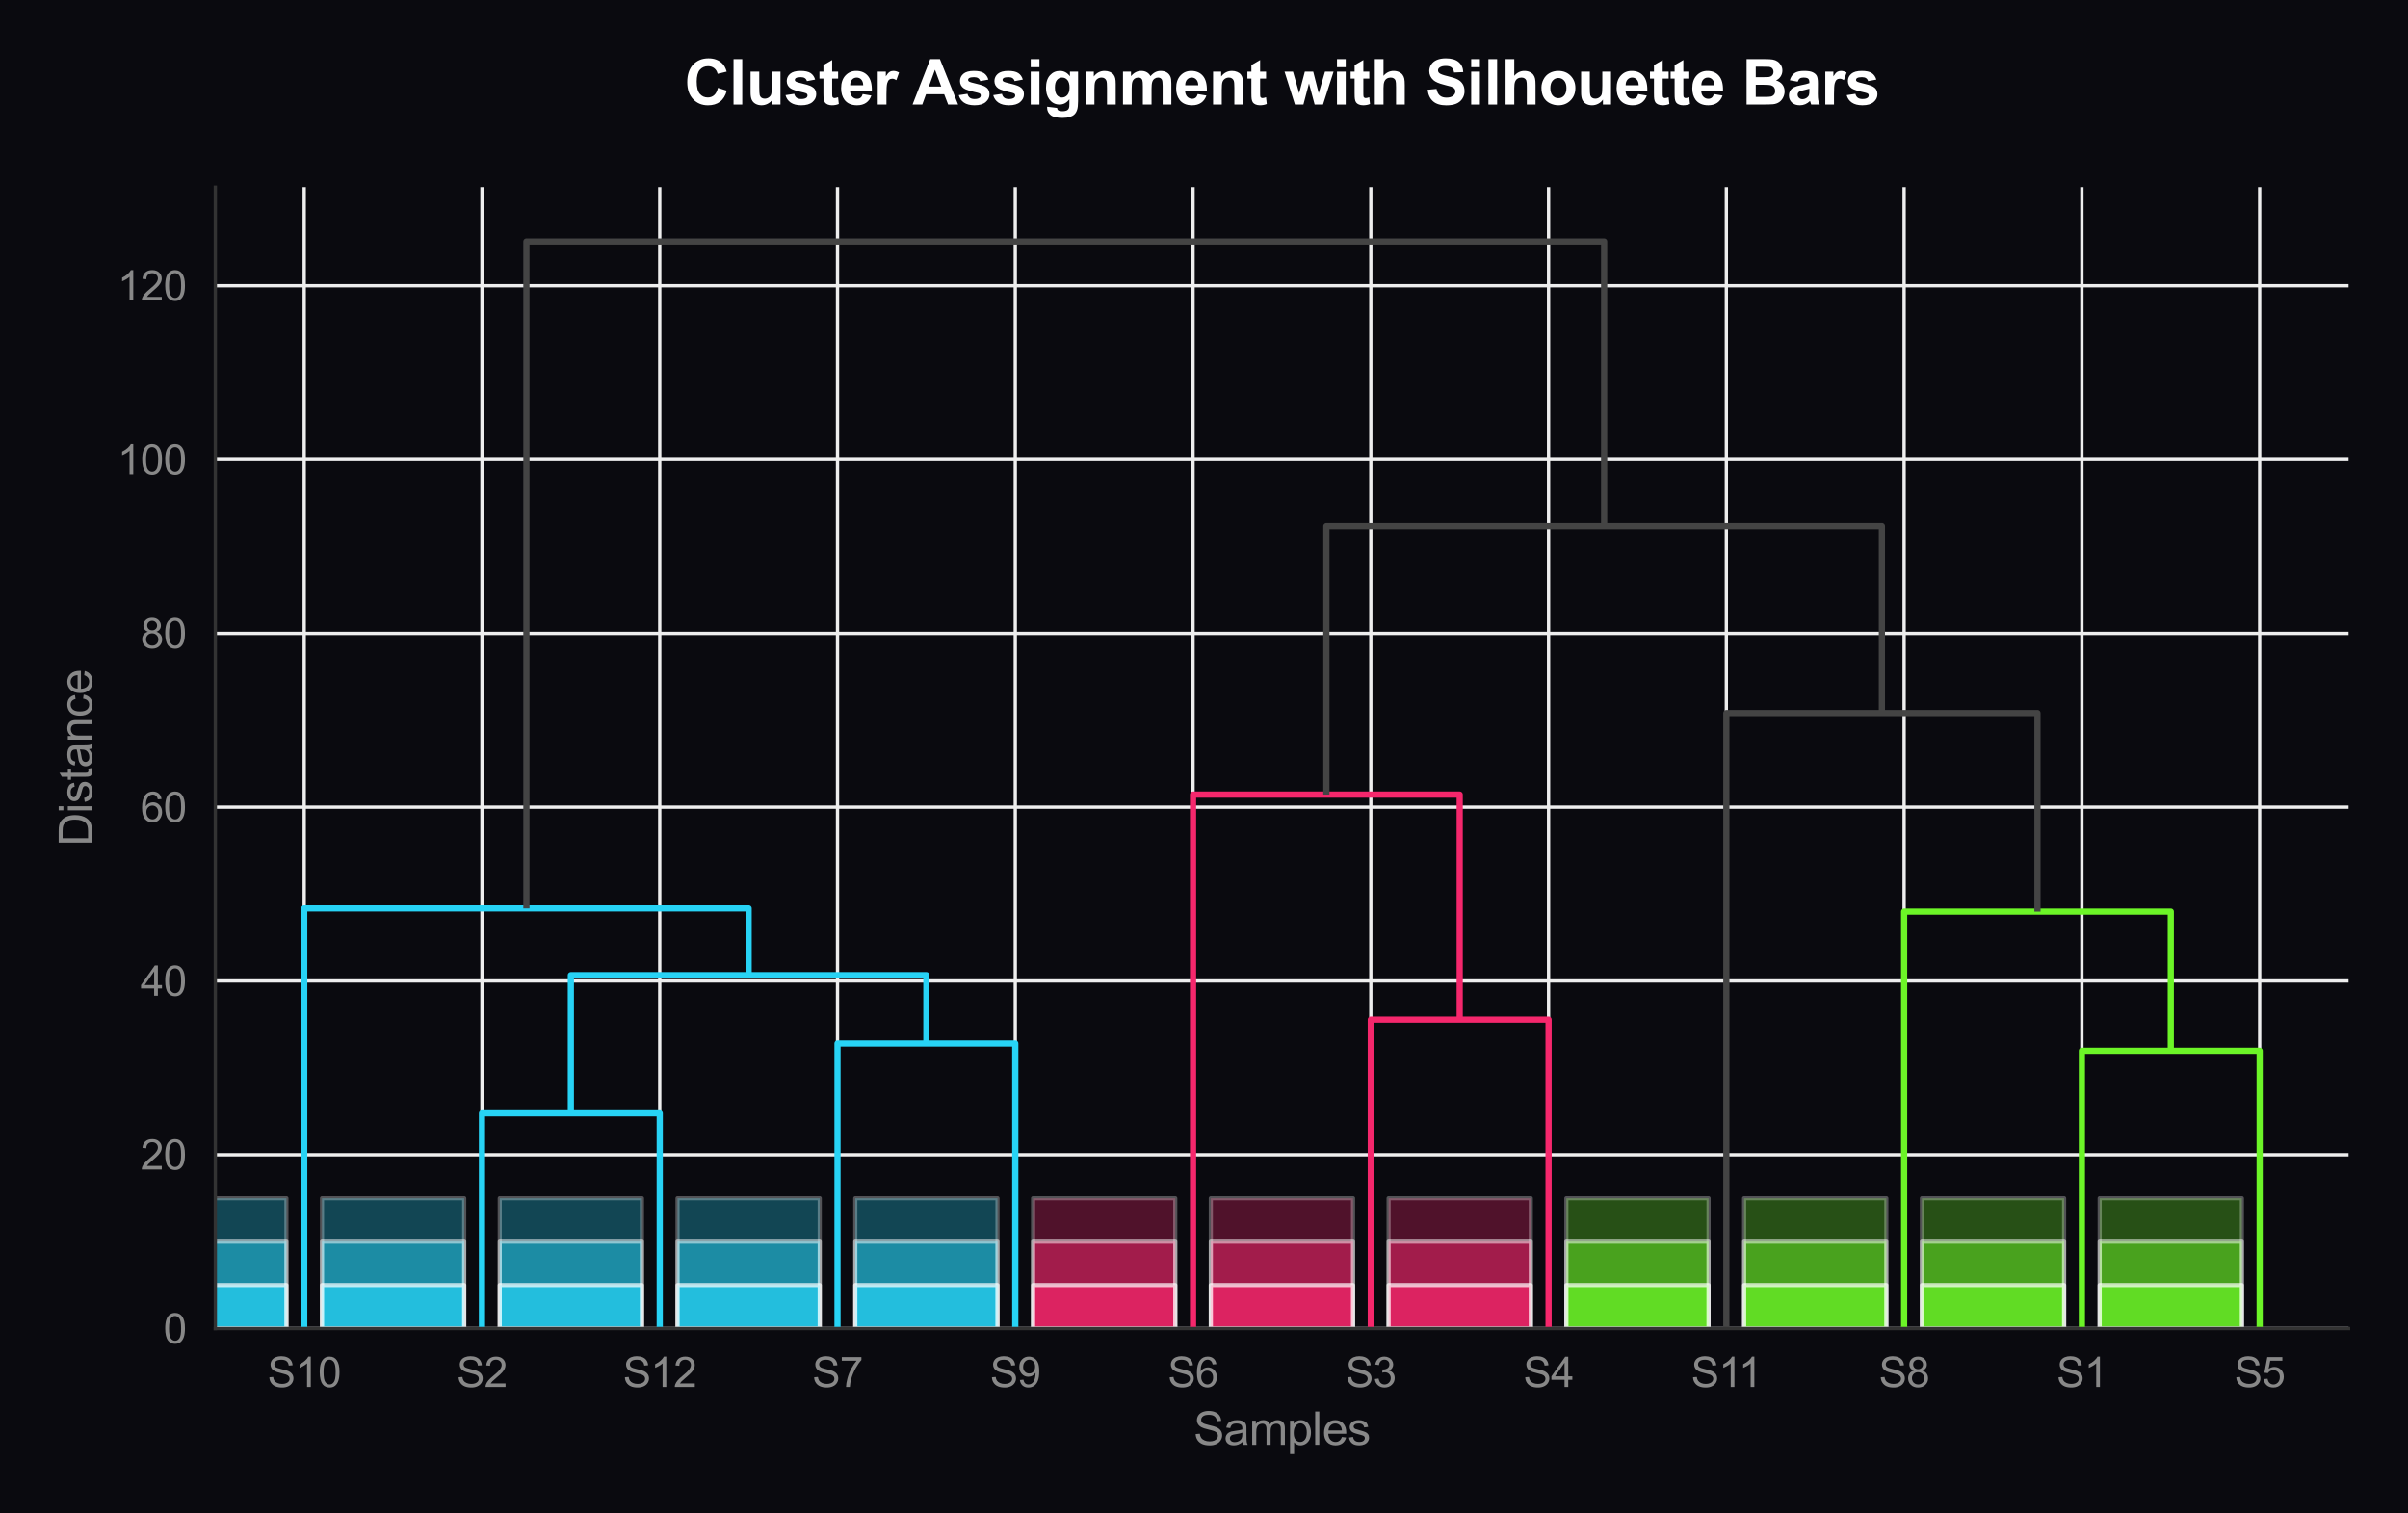 <?xml version="1.0" encoding="utf-8" standalone="no"?>
<!DOCTYPE svg PUBLIC "-//W3C//DTD SVG 1.1//EN"
  "http://www.w3.org/Graphics/SVG/1.1/DTD/svg11.dtd">
<svg xmlns:xlink="http://www.w3.org/1999/xlink" viewBox="0 0 583.123 366.499" xmlns="http://www.w3.org/2000/svg" version="1.1">
 <defs>
  <style type="text/css">*{stroke-linejoin: round; stroke-linecap: butt}</style>
 </defs>
 <g id="figure_1">
  <g id="patch_1">
   <path d="M 0 366.499 
L 583.123 366.499 
L 583.123 0 
L 0 0 
z
" style="fill: #0a0a0f"/>
  </g>
  <g id="axes_1">
   <g id="patch_2">
    <path d="M 52.143 321.76 
L 568.723 321.76 
L 568.723 45.32 
L 52.143 45.32 
z
" style="fill: #0a0a0f"/>
   </g>
   <g id="patch_3">
    <path d="M 34.923 321.76 
L 69.362 321.76 
L 69.362 290.189 
L 34.923 290.189 
z
" clip-path="url(#pfb640ef426)" style="fill: #27d3f5; opacity: 0.3; stroke: #ffffff; stroke-linejoin: miter"/>
   </g>
   <g id="patch_4">
    <path d="M 34.923 321.76 
L 69.362 321.76 
L 69.362 300.712 
L 34.923 300.712 
z
" clip-path="url(#pfb640ef426)" style="fill: #27d3f5; opacity: 0.5; stroke: #ffffff; stroke-linejoin: miter"/>
   </g>
   <g id="patch_5">
    <path d="M 34.923 321.76 
L 69.362 321.76 
L 69.362 311.236 
L 34.923 311.236 
z
" clip-path="url(#pfb640ef426)" style="fill: #27d3f5; opacity: 0.7; stroke: #ffffff; stroke-linejoin: miter"/>
   </g>
   <g id="patch_6">
    <path d="M 77.972 321.76 
L 112.41 321.76 
L 112.41 290.189 
L 77.972 290.189 
z
" clip-path="url(#pfb640ef426)" style="fill: #27d3f5; opacity: 0.3; stroke: #ffffff; stroke-linejoin: miter"/>
   </g>
   <g id="patch_7">
    <path d="M 77.972 321.76 
L 112.41 321.76 
L 112.41 300.712 
L 77.972 300.712 
z
" clip-path="url(#pfb640ef426)" style="fill: #27d3f5; opacity: 0.5; stroke: #ffffff; stroke-linejoin: miter"/>
   </g>
   <g id="patch_8">
    <path d="M 77.972 321.76 
L 112.41 321.76 
L 112.41 311.236 
L 77.972 311.236 
z
" clip-path="url(#pfb640ef426)" style="fill: #27d3f5; opacity: 0.7; stroke: #ffffff; stroke-linejoin: miter"/>
   </g>
   <g id="patch_9">
    <path d="M 121.02 321.76 
L 155.459 321.76 
L 155.459 290.189 
L 121.02 290.189 
z
" clip-path="url(#pfb640ef426)" style="fill: #27d3f5; opacity: 0.3; stroke: #ffffff; stroke-linejoin: miter"/>
   </g>
   <g id="patch_10">
    <path d="M 121.02 321.76 
L 155.459 321.76 
L 155.459 300.712 
L 121.02 300.712 
z
" clip-path="url(#pfb640ef426)" style="fill: #27d3f5; opacity: 0.5; stroke: #ffffff; stroke-linejoin: miter"/>
   </g>
   <g id="patch_11">
    <path d="M 121.02 321.76 
L 155.459 321.76 
L 155.459 311.236 
L 121.02 311.236 
z
" clip-path="url(#pfb640ef426)" style="fill: #27d3f5; opacity: 0.7; stroke: #ffffff; stroke-linejoin: miter"/>
   </g>
   <g id="patch_12">
    <path d="M 164.068 321.76 
L 198.507 321.76 
L 198.507 290.189 
L 164.068 290.189 
z
" clip-path="url(#pfb640ef426)" style="fill: #27d3f5; opacity: 0.3; stroke: #ffffff; stroke-linejoin: miter"/>
   </g>
   <g id="patch_13">
    <path d="M 164.068 321.76 
L 198.507 321.76 
L 198.507 300.712 
L 164.068 300.712 
z
" clip-path="url(#pfb640ef426)" style="fill: #27d3f5; opacity: 0.5; stroke: #ffffff; stroke-linejoin: miter"/>
   </g>
   <g id="patch_14">
    <path d="M 164.068 321.76 
L 198.507 321.76 
L 198.507 311.236 
L 164.068 311.236 
z
" clip-path="url(#pfb640ef426)" style="fill: #27d3f5; opacity: 0.7; stroke: #ffffff; stroke-linejoin: miter"/>
   </g>
   <g id="patch_15">
    <path d="M 207.117 321.76 
L 241.555 321.76 
L 241.555 290.189 
L 207.117 290.189 
z
" clip-path="url(#pfb640ef426)" style="fill: #27d3f5; opacity: 0.3; stroke: #ffffff; stroke-linejoin: miter"/>
   </g>
   <g id="patch_16">
    <path d="M 207.117 321.76 
L 241.555 321.76 
L 241.555 300.712 
L 207.117 300.712 
z
" clip-path="url(#pfb640ef426)" style="fill: #27d3f5; opacity: 0.5; stroke: #ffffff; stroke-linejoin: miter"/>
   </g>
   <g id="patch_17">
    <path d="M 207.117 321.76 
L 241.555 321.76 
L 241.555 311.236 
L 207.117 311.236 
z
" clip-path="url(#pfb640ef426)" style="fill: #27d3f5; opacity: 0.7; stroke: #ffffff; stroke-linejoin: miter"/>
   </g>
   <g id="patch_18">
    <path d="M 250.165 321.76 
L 284.604 321.76 
L 284.604 290.189 
L 250.165 290.189 
z
" clip-path="url(#pfb640ef426)" style="fill: #f5276c; opacity: 0.3; stroke: #ffffff; stroke-linejoin: miter"/>
   </g>
   <g id="patch_19">
    <path d="M 250.165 321.76 
L 284.604 321.76 
L 284.604 300.712 
L 250.165 300.712 
z
" clip-path="url(#pfb640ef426)" style="fill: #f5276c; opacity: 0.5; stroke: #ffffff; stroke-linejoin: miter"/>
   </g>
   <g id="patch_20">
    <path d="M 250.165 321.76 
L 284.604 321.76 
L 284.604 311.236 
L 250.165 311.236 
z
" clip-path="url(#pfb640ef426)" style="fill: #f5276c; opacity: 0.7; stroke: #ffffff; stroke-linejoin: miter"/>
   </g>
   <g id="patch_21">
    <path d="M 293.213 321.76 
L 327.652 321.76 
L 327.652 290.189 
L 293.213 290.189 
z
" clip-path="url(#pfb640ef426)" style="fill: #f5276c; opacity: 0.3; stroke: #ffffff; stroke-linejoin: miter"/>
   </g>
   <g id="patch_22">
    <path d="M 293.213 321.76 
L 327.652 321.76 
L 327.652 300.712 
L 293.213 300.712 
z
" clip-path="url(#pfb640ef426)" style="fill: #f5276c; opacity: 0.5; stroke: #ffffff; stroke-linejoin: miter"/>
   </g>
   <g id="patch_23">
    <path d="M 293.213 321.76 
L 327.652 321.76 
L 327.652 311.236 
L 293.213 311.236 
z
" clip-path="url(#pfb640ef426)" style="fill: #f5276c; opacity: 0.7; stroke: #ffffff; stroke-linejoin: miter"/>
   </g>
   <g id="patch_24">
    <path d="M 336.262 321.76 
L 370.7 321.76 
L 370.7 290.189 
L 336.262 290.189 
z
" clip-path="url(#pfb640ef426)" style="fill: #f5276c; opacity: 0.3; stroke: #ffffff; stroke-linejoin: miter"/>
   </g>
   <g id="patch_25">
    <path d="M 336.262 321.76 
L 370.7 321.76 
L 370.7 300.712 
L 336.262 300.712 
z
" clip-path="url(#pfb640ef426)" style="fill: #f5276c; opacity: 0.5; stroke: #ffffff; stroke-linejoin: miter"/>
   </g>
   <g id="patch_26">
    <path d="M 336.262 321.76 
L 370.7 321.76 
L 370.7 311.236 
L 336.262 311.236 
z
" clip-path="url(#pfb640ef426)" style="fill: #f5276c; opacity: 0.7; stroke: #ffffff; stroke-linejoin: miter"/>
   </g>
   <g id="patch_27">
    <path d="M 379.31 321.76 
L 413.749 321.76 
L 413.749 290.189 
L 379.31 290.189 
z
" clip-path="url(#pfb640ef426)" style="fill: #6cf527; opacity: 0.3; stroke: #ffffff; stroke-linejoin: miter"/>
   </g>
   <g id="patch_28">
    <path d="M 379.31 321.76 
L 413.749 321.76 
L 413.749 300.712 
L 379.31 300.712 
z
" clip-path="url(#pfb640ef426)" style="fill: #6cf527; opacity: 0.5; stroke: #ffffff; stroke-linejoin: miter"/>
   </g>
   <g id="patch_29">
    <path d="M 379.31 321.76 
L 413.749 321.76 
L 413.749 311.236 
L 379.31 311.236 
z
" clip-path="url(#pfb640ef426)" style="fill: #6cf527; opacity: 0.7; stroke: #ffffff; stroke-linejoin: miter"/>
   </g>
   <g id="patch_30">
    <path d="M 422.358 321.76 
L 456.797 321.76 
L 456.797 290.189 
L 422.358 290.189 
z
" clip-path="url(#pfb640ef426)" style="fill: #6cf527; opacity: 0.3; stroke: #ffffff; stroke-linejoin: miter"/>
   </g>
   <g id="patch_31">
    <path d="M 422.358 321.76 
L 456.797 321.76 
L 456.797 300.712 
L 422.358 300.712 
z
" clip-path="url(#pfb640ef426)" style="fill: #6cf527; opacity: 0.5; stroke: #ffffff; stroke-linejoin: miter"/>
   </g>
   <g id="patch_32">
    <path d="M 422.358 321.76 
L 456.797 321.76 
L 456.797 311.236 
L 422.358 311.236 
z
" clip-path="url(#pfb640ef426)" style="fill: #6cf527; opacity: 0.7; stroke: #ffffff; stroke-linejoin: miter"/>
   </g>
   <g id="patch_33">
    <path d="M 465.407 321.76 
L 499.845 321.76 
L 499.845 290.189 
L 465.407 290.189 
z
" clip-path="url(#pfb640ef426)" style="fill: #6cf527; opacity: 0.3; stroke: #ffffff; stroke-linejoin: miter"/>
   </g>
   <g id="patch_34">
    <path d="M 465.407 321.76 
L 499.845 321.76 
L 499.845 300.712 
L 465.407 300.712 
z
" clip-path="url(#pfb640ef426)" style="fill: #6cf527; opacity: 0.5; stroke: #ffffff; stroke-linejoin: miter"/>
   </g>
   <g id="patch_35">
    <path d="M 465.407 321.76 
L 499.845 321.76 
L 499.845 311.236 
L 465.407 311.236 
z
" clip-path="url(#pfb640ef426)" style="fill: #6cf527; opacity: 0.7; stroke: #ffffff; stroke-linejoin: miter"/>
   </g>
   <g id="patch_36">
    <path d="M 508.455 321.76 
L 542.894 321.76 
L 542.894 290.189 
L 508.455 290.189 
z
" clip-path="url(#pfb640ef426)" style="fill: #6cf527; opacity: 0.3; stroke: #ffffff; stroke-linejoin: miter"/>
   </g>
   <g id="patch_37">
    <path d="M 508.455 321.76 
L 542.894 321.76 
L 542.894 300.712 
L 508.455 300.712 
z
" clip-path="url(#pfb640ef426)" style="fill: #6cf527; opacity: 0.5; stroke: #ffffff; stroke-linejoin: miter"/>
   </g>
   <g id="patch_38">
    <path d="M 508.455 321.76 
L 542.894 321.76 
L 542.894 311.236 
L 508.455 311.236 
z
" clip-path="url(#pfb640ef426)" style="fill: #6cf527; opacity: 0.7; stroke: #ffffff; stroke-linejoin: miter"/>
   </g>
   <g id="matplotlib.axis_1">
    <g id="xtick_1">
     <g id="line2d_1">
      <path d="M 73.667 321.76 
L 73.667 45.32 
" clip-path="url(#pfb640ef426)" style="fill: none; stroke: #eeeeee; stroke-width: 0.8; stroke-linecap: round"/>
     </g>
     <g id="text_1">
      <!-- S10 -->
      <g style="fill: #888888" transform="translate(64.771 335.917) scale(0.1 -0.1)">
       <defs>
        <path id="ArialMT-53" d="M 288 1472 
L 859 1522 
Q 900 1178 1048 958 
Q 1197 738 1509 602 
Q 1822 466 2213 466 
Q 2559 466 2825 569 
Q 3091 672 3220 851 
Q 3350 1031 3350 1244 
Q 3350 1459 3225 1620 
Q 3100 1781 2813 1891 
Q 2628 1963 1997 2114 
Q 1366 2266 1113 2400 
Q 784 2572 623 2826 
Q 463 3081 463 3397 
Q 463 3744 659 4045 
Q 856 4347 1234 4503 
Q 1613 4659 2075 4659 
Q 2584 4659 2973 4495 
Q 3363 4331 3572 4012 
Q 3781 3694 3797 3291 
L 3216 3247 
Q 3169 3681 2898 3903 
Q 2628 4125 2100 4125 
Q 1550 4125 1298 3923 
Q 1047 3722 1047 3438 
Q 1047 3191 1225 3031 
Q 1400 2872 2139 2705 
Q 2878 2538 3153 2413 
Q 3553 2228 3743 1945 
Q 3934 1663 3934 1294 
Q 3934 928 3725 604 
Q 3516 281 3123 101 
Q 2731 -78 2241 -78 
Q 1619 -78 1198 103 
Q 778 284 539 648 
Q 300 1013 288 1472 
z
" transform="scale(0.016)"/>
        <path id="ArialMT-31" d="M 2384 0 
L 1822 0 
L 1822 3584 
Q 1619 3391 1289 3197 
Q 959 3003 697 2906 
L 697 3450 
Q 1169 3672 1522 3987 
Q 1875 4303 2022 4600 
L 2384 4600 
L 2384 0 
z
" transform="scale(0.016)"/>
        <path id="ArialMT-30" d="M 266 2259 
Q 266 3072 433 3567 
Q 600 4063 929 4331 
Q 1259 4600 1759 4600 
Q 2128 4600 2406 4451 
Q 2684 4303 2865 4023 
Q 3047 3744 3150 3342 
Q 3253 2941 3253 2259 
Q 3253 1453 3087 958 
Q 2922 463 2592 192 
Q 2263 -78 1759 -78 
Q 1097 -78 719 397 
Q 266 969 266 2259 
z
M 844 2259 
Q 844 1131 1108 757 
Q 1372 384 1759 384 
Q 2147 384 2411 759 
Q 2675 1134 2675 2259 
Q 2675 3391 2411 3762 
Q 2147 4134 1753 4134 
Q 1366 4134 1134 3806 
Q 844 3388 844 2259 
z
" transform="scale(0.016)"/>
       </defs>
       <use xlink:href="#ArialMT-53"/>
       <use xlink:href="#ArialMT-31" transform="translate(66.699 0)"/>
       <use xlink:href="#ArialMT-30" transform="translate(122.314 0)"/>
      </g>
     </g>
    </g>
    <g id="xtick_2">
     <g id="line2d_2">
      <path d="M 116.715 321.76 
L 116.715 45.32 
" clip-path="url(#pfb640ef426)" style="fill: none; stroke: #eeeeee; stroke-width: 0.8; stroke-linecap: round"/>
     </g>
     <g id="text_2">
      <!-- S2 -->
      <g style="fill: #888888" transform="translate(110.6 335.917) scale(0.1 -0.1)">
       <defs>
        <path id="ArialMT-32" d="M 3222 541 
L 3222 0 
L 194 0 
Q 188 203 259 391 
Q 375 700 629 1000 
Q 884 1300 1366 1694 
Q 2113 2306 2375 2664 
Q 2638 3022 2638 3341 
Q 2638 3675 2398 3904 
Q 2159 4134 1775 4134 
Q 1369 4134 1125 3890 
Q 881 3647 878 3216 
L 300 3275 
Q 359 3922 746 4261 
Q 1134 4600 1788 4600 
Q 2447 4600 2831 4234 
Q 3216 3869 3216 3328 
Q 3216 3053 3103 2787 
Q 2991 2522 2730 2228 
Q 2469 1934 1863 1422 
Q 1356 997 1212 845 
Q 1069 694 975 541 
L 3222 541 
z
" transform="scale(0.016)"/>
       </defs>
       <use xlink:href="#ArialMT-53"/>
       <use xlink:href="#ArialMT-32" transform="translate(66.699 0)"/>
      </g>
     </g>
    </g>
    <g id="xtick_3">
     <g id="line2d_3">
      <path d="M 159.763 321.76 
L 159.763 45.32 
" clip-path="url(#pfb640ef426)" style="fill: none; stroke: #eeeeee; stroke-width: 0.8; stroke-linecap: round"/>
     </g>
     <g id="text_3">
      <!-- S12 -->
      <g style="fill: #888888" transform="translate(150.867 335.917) scale(0.1 -0.1)">
       <use xlink:href="#ArialMT-53"/>
       <use xlink:href="#ArialMT-31" transform="translate(66.699 0)"/>
       <use xlink:href="#ArialMT-32" transform="translate(122.314 0)"/>
      </g>
     </g>
    </g>
    <g id="xtick_4">
     <g id="line2d_4">
      <path d="M 202.812 321.76 
L 202.812 45.32 
" clip-path="url(#pfb640ef426)" style="fill: none; stroke: #eeeeee; stroke-width: 0.8; stroke-linecap: round"/>
     </g>
     <g id="text_4">
      <!-- S7 -->
      <g style="fill: #888888" transform="translate(196.696 335.917) scale(0.1 -0.1)">
       <defs>
        <path id="ArialMT-37" d="M 303 3981 
L 303 4522 
L 3269 4522 
L 3269 4084 
Q 2831 3619 2401 2847 
Q 1972 2075 1738 1259 
Q 1569 684 1522 0 
L 944 0 
Q 953 541 1156 1306 
Q 1359 2072 1739 2783 
Q 2119 3494 2547 3981 
L 303 3981 
z
" transform="scale(0.016)"/>
       </defs>
       <use xlink:href="#ArialMT-53"/>
       <use xlink:href="#ArialMT-37" transform="translate(66.699 0)"/>
      </g>
     </g>
    </g>
    <g id="xtick_5">
     <g id="line2d_5">
      <path d="M 245.86 321.76 
L 245.86 45.32 
" clip-path="url(#pfb640ef426)" style="fill: none; stroke: #eeeeee; stroke-width: 0.8; stroke-linecap: round"/>
     </g>
     <g id="text_5">
      <!-- S9 -->
      <g style="fill: #888888" transform="translate(239.745 335.917) scale(0.1 -0.1)">
       <defs>
        <path id="ArialMT-39" d="M 350 1059 
L 891 1109 
Q 959 728 1153 556 
Q 1347 384 1650 384 
Q 1909 384 2104 503 
Q 2300 622 2425 820 
Q 2550 1019 2634 1356 
Q 2719 1694 2719 2044 
Q 2719 2081 2716 2156 
Q 2547 1888 2255 1720 
Q 1963 1553 1622 1553 
Q 1053 1553 659 1965 
Q 266 2378 266 3053 
Q 266 3750 677 4175 
Q 1088 4600 1706 4600 
Q 2153 4600 2523 4359 
Q 2894 4119 3086 3673 
Q 3278 3228 3278 2384 
Q 3278 1506 3087 986 
Q 2897 466 2520 194 
Q 2144 -78 1638 -78 
Q 1100 -78 759 220 
Q 419 519 350 1059 
z
M 2653 3081 
Q 2653 3566 2395 3850 
Q 2138 4134 1775 4134 
Q 1400 4134 1122 3828 
Q 844 3522 844 3034 
Q 844 2597 1108 2323 
Q 1372 2050 1759 2050 
Q 2150 2050 2401 2323 
Q 2653 2597 2653 3081 
z
" transform="scale(0.016)"/>
       </defs>
       <use xlink:href="#ArialMT-53"/>
       <use xlink:href="#ArialMT-39" transform="translate(66.699 0)"/>
      </g>
     </g>
    </g>
    <g id="xtick_6">
     <g id="line2d_6">
      <path d="M 288.908 321.76 
L 288.908 45.32 
" clip-path="url(#pfb640ef426)" style="fill: none; stroke: #eeeeee; stroke-width: 0.8; stroke-linecap: round"/>
     </g>
     <g id="text_6">
      <!-- S6 -->
      <g style="fill: #888888" transform="translate(282.793 335.917) scale(0.1 -0.1)">
       <defs>
        <path id="ArialMT-36" d="M 3184 3459 
L 2625 3416 
Q 2550 3747 2413 3897 
Q 2184 4138 1850 4138 
Q 1581 4138 1378 3988 
Q 1113 3794 959 3422 
Q 806 3050 800 2363 
Q 1003 2672 1297 2822 
Q 1591 2972 1913 2972 
Q 2475 2972 2870 2558 
Q 3266 2144 3266 1488 
Q 3266 1056 3080 686 
Q 2894 316 2569 119 
Q 2244 -78 1831 -78 
Q 1128 -78 684 439 
Q 241 956 241 2144 
Q 241 3472 731 4075 
Q 1159 4600 1884 4600 
Q 2425 4600 2770 4297 
Q 3116 3994 3184 3459 
z
M 888 1484 
Q 888 1194 1011 928 
Q 1134 663 1356 523 
Q 1578 384 1822 384 
Q 2178 384 2434 671 
Q 2691 959 2691 1453 
Q 2691 1928 2437 2201 
Q 2184 2475 1800 2475 
Q 1419 2475 1153 2201 
Q 888 1928 888 1484 
z
" transform="scale(0.016)"/>
       </defs>
       <use xlink:href="#ArialMT-53"/>
       <use xlink:href="#ArialMT-36" transform="translate(66.699 0)"/>
      </g>
     </g>
    </g>
    <g id="xtick_7">
     <g id="line2d_7">
      <path d="M 331.957 321.76 
L 331.957 45.32 
" clip-path="url(#pfb640ef426)" style="fill: none; stroke: #eeeeee; stroke-width: 0.8; stroke-linecap: round"/>
     </g>
     <g id="text_7">
      <!-- S3 -->
      <g style="fill: #888888" transform="translate(325.841 335.917) scale(0.1 -0.1)">
       <defs>
        <path id="ArialMT-33" d="M 269 1209 
L 831 1284 
Q 928 806 1161 595 
Q 1394 384 1728 384 
Q 2125 384 2398 659 
Q 2672 934 2672 1341 
Q 2672 1728 2419 1979 
Q 2166 2231 1775 2231 
Q 1616 2231 1378 2169 
L 1441 2663 
Q 1497 2656 1531 2656 
Q 1891 2656 2178 2843 
Q 2466 3031 2466 3422 
Q 2466 3731 2256 3934 
Q 2047 4138 1716 4138 
Q 1388 4138 1169 3931 
Q 950 3725 888 3313 
L 325 3413 
Q 428 3978 793 4289 
Q 1159 4600 1703 4600 
Q 2078 4600 2393 4439 
Q 2709 4278 2876 4000 
Q 3044 3722 3044 3409 
Q 3044 3113 2884 2869 
Q 2725 2625 2413 2481 
Q 2819 2388 3044 2092 
Q 3269 1797 3269 1353 
Q 3269 753 2831 336 
Q 2394 -81 1725 -81 
Q 1122 -81 723 278 
Q 325 638 269 1209 
z
" transform="scale(0.016)"/>
       </defs>
       <use xlink:href="#ArialMT-53"/>
       <use xlink:href="#ArialMT-33" transform="translate(66.699 0)"/>
      </g>
     </g>
    </g>
    <g id="xtick_8">
     <g id="line2d_8">
      <path d="M 375.005 321.76 
L 375.005 45.32 
" clip-path="url(#pfb640ef426)" style="fill: none; stroke: #eeeeee; stroke-width: 0.8; stroke-linecap: round"/>
     </g>
     <g id="text_8">
      <!-- S4 -->
      <g style="fill: #888888" transform="translate(368.89 335.917) scale(0.1 -0.1)">
       <defs>
        <path id="ArialMT-34" d="M 2069 0 
L 2069 1097 
L 81 1097 
L 81 1613 
L 2172 4581 
L 2631 4581 
L 2631 1613 
L 3250 1613 
L 3250 1097 
L 2631 1097 
L 2631 0 
L 2069 0 
z
M 2069 1613 
L 2069 3678 
L 634 1613 
L 2069 1613 
z
" transform="scale(0.016)"/>
       </defs>
       <use xlink:href="#ArialMT-53"/>
       <use xlink:href="#ArialMT-34" transform="translate(66.699 0)"/>
      </g>
     </g>
    </g>
    <g id="xtick_9">
     <g id="line2d_9">
      <path d="M 418.053 321.76 
L 418.053 45.32 
" clip-path="url(#pfb640ef426)" style="fill: none; stroke: #eeeeee; stroke-width: 0.8; stroke-linecap: round"/>
     </g>
     <g id="text_9">
      <!-- S11 -->
      <g style="fill: #888888" transform="translate(409.526 335.917) scale(0.1 -0.1)">
       <use xlink:href="#ArialMT-53"/>
       <use xlink:href="#ArialMT-31" transform="translate(66.699 0)"/>
       <use xlink:href="#ArialMT-31" transform="translate(114.939 0)"/>
      </g>
     </g>
    </g>
    <g id="xtick_10">
     <g id="line2d_10">
      <path d="M 461.102 321.76 
L 461.102 45.32 
" clip-path="url(#pfb640ef426)" style="fill: none; stroke: #eeeeee; stroke-width: 0.8; stroke-linecap: round"/>
     </g>
     <g id="text_10">
      <!-- S8 -->
      <g style="fill: #888888" transform="translate(454.986 335.917) scale(0.1 -0.1)">
       <defs>
        <path id="ArialMT-38" d="M 1131 2484 
Q 781 2613 612 2850 
Q 444 3088 444 3419 
Q 444 3919 803 4259 
Q 1163 4600 1759 4600 
Q 2359 4600 2725 4251 
Q 3091 3903 3091 3403 
Q 3091 3084 2923 2848 
Q 2756 2613 2416 2484 
Q 2838 2347 3058 2040 
Q 3278 1734 3278 1309 
Q 3278 722 2862 322 
Q 2447 -78 1769 -78 
Q 1091 -78 675 323 
Q 259 725 259 1325 
Q 259 1772 486 2073 
Q 713 2375 1131 2484 
z
M 1019 3438 
Q 1019 3113 1228 2906 
Q 1438 2700 1772 2700 
Q 2097 2700 2305 2904 
Q 2513 3109 2513 3406 
Q 2513 3716 2298 3927 
Q 2084 4138 1766 4138 
Q 1444 4138 1231 3931 
Q 1019 3725 1019 3438 
z
M 838 1322 
Q 838 1081 952 856 
Q 1066 631 1291 507 
Q 1516 384 1775 384 
Q 2178 384 2440 643 
Q 2703 903 2703 1303 
Q 2703 1709 2433 1975 
Q 2163 2241 1756 2241 
Q 1359 2241 1098 1978 
Q 838 1716 838 1322 
z
" transform="scale(0.016)"/>
       </defs>
       <use xlink:href="#ArialMT-53"/>
       <use xlink:href="#ArialMT-38" transform="translate(66.699 0)"/>
      </g>
     </g>
    </g>
    <g id="xtick_11">
     <g id="line2d_11">
      <path d="M 504.15 321.76 
L 504.15 45.32 
" clip-path="url(#pfb640ef426)" style="fill: none; stroke: #eeeeee; stroke-width: 0.8; stroke-linecap: round"/>
     </g>
     <g id="text_11">
      <!-- S1 -->
      <g style="fill: #888888" transform="translate(498.035 335.917) scale(0.1 -0.1)">
       <use xlink:href="#ArialMT-53"/>
       <use xlink:href="#ArialMT-31" transform="translate(66.699 0)"/>
      </g>
     </g>
    </g>
    <g id="xtick_12">
     <g id="line2d_12">
      <path d="M 547.198 321.76 
L 547.198 45.32 
" clip-path="url(#pfb640ef426)" style="fill: none; stroke: #eeeeee; stroke-width: 0.8; stroke-linecap: round"/>
     </g>
     <g id="text_12">
      <!-- S5 -->
      <g style="fill: #888888" transform="translate(541.083 335.917) scale(0.1 -0.1)">
       <defs>
        <path id="ArialMT-35" d="M 266 1200 
L 856 1250 
Q 922 819 1161 601 
Q 1400 384 1738 384 
Q 2144 384 2425 690 
Q 2706 997 2706 1503 
Q 2706 1984 2436 2262 
Q 2166 2541 1728 2541 
Q 1456 2541 1237 2417 
Q 1019 2294 894 2097 
L 366 2166 
L 809 4519 
L 3088 4519 
L 3088 3981 
L 1259 3981 
L 1013 2750 
Q 1425 3038 1878 3038 
Q 2478 3038 2890 2622 
Q 3303 2206 3303 1553 
Q 3303 931 2941 478 
Q 2500 -78 1738 -78 
Q 1113 -78 717 272 
Q 322 622 266 1200 
z
" transform="scale(0.016)"/>
       </defs>
       <use xlink:href="#ArialMT-53"/>
       <use xlink:href="#ArialMT-35" transform="translate(66.699 0)"/>
      </g>
     </g>
    </g>
    <g id="text_13">
     <!-- Samples -->
     <g style="fill: #888888" transform="translate(289.035 349.913) scale(0.11 -0.11)">
      <defs>
       <path id="ArialMT-61" d="M 2588 409 
Q 2275 144 1986 34 
Q 1697 -75 1366 -75 
Q 819 -75 525 192 
Q 231 459 231 875 
Q 231 1119 342 1320 
Q 453 1522 633 1644 
Q 813 1766 1038 1828 
Q 1203 1872 1538 1913 
Q 2219 1994 2541 2106 
Q 2544 2222 2544 2253 
Q 2544 2597 2384 2738 
Q 2169 2928 1744 2928 
Q 1347 2928 1158 2789 
Q 969 2650 878 2297 
L 328 2372 
Q 403 2725 575 2942 
Q 747 3159 1072 3276 
Q 1397 3394 1825 3394 
Q 2250 3394 2515 3294 
Q 2781 3194 2906 3042 
Q 3031 2891 3081 2659 
Q 3109 2516 3109 2141 
L 3109 1391 
Q 3109 606 3145 398 
Q 3181 191 3288 0 
L 2700 0 
Q 2613 175 2588 409 
z
M 2541 1666 
Q 2234 1541 1622 1453 
Q 1275 1403 1131 1340 
Q 988 1278 909 1158 
Q 831 1038 831 891 
Q 831 666 1001 516 
Q 1172 366 1500 366 
Q 1825 366 2078 508 
Q 2331 650 2450 897 
Q 2541 1088 2541 1459 
L 2541 1666 
z
" transform="scale(0.016)"/>
       <path id="ArialMT-6d" d="M 422 0 
L 422 3319 
L 925 3319 
L 925 2853 
Q 1081 3097 1340 3245 
Q 1600 3394 1931 3394 
Q 2300 3394 2536 3241 
Q 2772 3088 2869 2813 
Q 3263 3394 3894 3394 
Q 4388 3394 4653 3120 
Q 4919 2847 4919 2278 
L 4919 0 
L 4359 0 
L 4359 2091 
Q 4359 2428 4304 2576 
Q 4250 2725 4106 2815 
Q 3963 2906 3769 2906 
Q 3419 2906 3187 2673 
Q 2956 2441 2956 1928 
L 2956 0 
L 2394 0 
L 2394 2156 
Q 2394 2531 2256 2718 
Q 2119 2906 1806 2906 
Q 1569 2906 1367 2781 
Q 1166 2656 1075 2415 
Q 984 2175 984 1722 
L 984 0 
L 422 0 
z
" transform="scale(0.016)"/>
       <path id="ArialMT-70" d="M 422 -1272 
L 422 3319 
L 934 3319 
L 934 2888 
Q 1116 3141 1344 3267 
Q 1572 3394 1897 3394 
Q 2322 3394 2647 3175 
Q 2972 2956 3137 2557 
Q 3303 2159 3303 1684 
Q 3303 1175 3120 767 
Q 2938 359 2589 142 
Q 2241 -75 1856 -75 
Q 1575 -75 1351 44 
Q 1128 163 984 344 
L 984 -1272 
L 422 -1272 
z
M 931 1641 
Q 931 1000 1190 694 
Q 1450 388 1819 388 
Q 2194 388 2461 705 
Q 2728 1022 2728 1688 
Q 2728 2322 2467 2637 
Q 2206 2953 1844 2953 
Q 1484 2953 1207 2617 
Q 931 2281 931 1641 
z
" transform="scale(0.016)"/>
       <path id="ArialMT-6c" d="M 409 0 
L 409 4581 
L 972 4581 
L 972 0 
L 409 0 
z
" transform="scale(0.016)"/>
       <path id="ArialMT-65" d="M 2694 1069 
L 3275 997 
Q 3138 488 2766 206 
Q 2394 -75 1816 -75 
Q 1088 -75 661 373 
Q 234 822 234 1631 
Q 234 2469 665 2931 
Q 1097 3394 1784 3394 
Q 2450 3394 2872 2941 
Q 3294 2488 3294 1666 
Q 3294 1616 3291 1516 
L 816 1516 
Q 847 969 1125 678 
Q 1403 388 1819 388 
Q 2128 388 2347 550 
Q 2566 713 2694 1069 
z
M 847 1978 
L 2700 1978 
Q 2663 2397 2488 2606 
Q 2219 2931 1791 2931 
Q 1403 2931 1139 2672 
Q 875 2413 847 1978 
z
" transform="scale(0.016)"/>
       <path id="ArialMT-73" d="M 197 991 
L 753 1078 
Q 800 744 1014 566 
Q 1228 388 1613 388 
Q 2000 388 2187 545 
Q 2375 703 2375 916 
Q 2375 1106 2209 1216 
Q 2094 1291 1634 1406 
Q 1016 1563 777 1677 
Q 538 1791 414 1992 
Q 291 2194 291 2438 
Q 291 2659 392 2848 
Q 494 3038 669 3163 
Q 800 3259 1026 3326 
Q 1253 3394 1513 3394 
Q 1903 3394 2198 3281 
Q 2494 3169 2634 2976 
Q 2775 2784 2828 2463 
L 2278 2388 
Q 2241 2644 2061 2787 
Q 1881 2931 1553 2931 
Q 1166 2931 1000 2803 
Q 834 2675 834 2503 
Q 834 2394 903 2306 
Q 972 2216 1119 2156 
Q 1203 2125 1616 2013 
Q 2213 1853 2448 1751 
Q 2684 1650 2818 1456 
Q 2953 1263 2953 975 
Q 2953 694 2789 445 
Q 2625 197 2315 61 
Q 2006 -75 1616 -75 
Q 969 -75 630 194 
Q 291 463 197 991 
z
" transform="scale(0.016)"/>
      </defs>
      <use xlink:href="#ArialMT-53"/>
      <use xlink:href="#ArialMT-61" transform="translate(66.699 0)"/>
      <use xlink:href="#ArialMT-6d" transform="translate(122.314 0)"/>
      <use xlink:href="#ArialMT-70" transform="translate(205.615 0)"/>
      <use xlink:href="#ArialMT-6c" transform="translate(261.23 0)"/>
      <use xlink:href="#ArialMT-65" transform="translate(283.447 0)"/>
      <use xlink:href="#ArialMT-73" transform="translate(339.062 0)"/>
     </g>
    </g>
   </g>
   <g id="matplotlib.axis_2">
    <g id="ytick_1">
     <g id="line2d_13">
      <path d="M 52.143 321.76 
L 568.723 321.76 
" clip-path="url(#pfb640ef426)" style="fill: none; stroke: #eeeeee; stroke-width: 0.8; stroke-linecap: round"/>
     </g>
     <g id="text_14">
      <!-- 0 -->
      <g style="fill: #888888" transform="translate(39.582 325.338) scale(0.1 -0.1)">
       <use xlink:href="#ArialMT-30"/>
      </g>
     </g>
    </g>
    <g id="ytick_2">
     <g id="line2d_14">
      <path d="M 52.143 279.665 
L 568.723 279.665 
" clip-path="url(#pfb640ef426)" style="fill: none; stroke: #eeeeee; stroke-width: 0.8; stroke-linecap: round"/>
     </g>
     <g id="text_15">
      <!-- 20 -->
      <g style="fill: #888888" transform="translate(34.021 283.244) scale(0.1 -0.1)">
       <use xlink:href="#ArialMT-32"/>
       <use xlink:href="#ArialMT-30" transform="translate(55.615 0)"/>
      </g>
     </g>
    </g>
    <g id="ytick_3">
     <g id="line2d_15">
      <path d="M 52.143 237.571 
L 568.723 237.571 
" clip-path="url(#pfb640ef426)" style="fill: none; stroke: #eeeeee; stroke-width: 0.8; stroke-linecap: round"/>
     </g>
     <g id="text_16">
      <!-- 40 -->
      <g style="fill: #888888" transform="translate(34.021 241.15) scale(0.1 -0.1)">
       <use xlink:href="#ArialMT-34"/>
       <use xlink:href="#ArialMT-30" transform="translate(55.615 0)"/>
      </g>
     </g>
    </g>
    <g id="ytick_4">
     <g id="line2d_16">
      <path d="M 52.143 195.477 
L 568.723 195.477 
" clip-path="url(#pfb640ef426)" style="fill: none; stroke: #eeeeee; stroke-width: 0.8; stroke-linecap: round"/>
     </g>
     <g id="text_17">
      <!-- 60 -->
      <g style="fill: #888888" transform="translate(34.021 199.056) scale(0.1 -0.1)">
       <use xlink:href="#ArialMT-36"/>
       <use xlink:href="#ArialMT-30" transform="translate(55.615 0)"/>
      </g>
     </g>
    </g>
    <g id="ytick_5">
     <g id="line2d_17">
      <path d="M 52.143 153.383 
L 568.723 153.383 
" clip-path="url(#pfb640ef426)" style="fill: none; stroke: #eeeeee; stroke-width: 0.8; stroke-linecap: round"/>
     </g>
     <g id="text_18">
      <!-- 80 -->
      <g style="fill: #888888" transform="translate(34.021 156.961) scale(0.1 -0.1)">
       <use xlink:href="#ArialMT-38"/>
       <use xlink:href="#ArialMT-30" transform="translate(55.615 0)"/>
      </g>
     </g>
    </g>
    <g id="ytick_6">
     <g id="line2d_18">
      <path d="M 52.143 111.288 
L 568.723 111.288 
" clip-path="url(#pfb640ef426)" style="fill: none; stroke: #eeeeee; stroke-width: 0.8; stroke-linecap: round"/>
     </g>
     <g id="text_19">
      <!-- 100 -->
      <g style="fill: #888888" transform="translate(28.46 114.867) scale(0.1 -0.1)">
       <use xlink:href="#ArialMT-31"/>
       <use xlink:href="#ArialMT-30" transform="translate(55.615 0)"/>
       <use xlink:href="#ArialMT-30" transform="translate(111.23 0)"/>
      </g>
     </g>
    </g>
    <g id="ytick_7">
     <g id="line2d_19">
      <path d="M 52.143 69.194 
L 568.723 69.194 
" clip-path="url(#pfb640ef426)" style="fill: none; stroke: #eeeeee; stroke-width: 0.8; stroke-linecap: round"/>
     </g>
     <g id="text_20">
      <!-- 120 -->
      <g style="fill: #888888" transform="translate(28.46 72.773) scale(0.1 -0.1)">
       <use xlink:href="#ArialMT-31"/>
       <use xlink:href="#ArialMT-32" transform="translate(55.615 0)"/>
       <use xlink:href="#ArialMT-30" transform="translate(111.23 0)"/>
      </g>
     </g>
    </g>
    <g id="text_21">
     <!-- Distance -->
     <g style="fill: #888888" transform="translate(22.274 204.937) rotate(-90) scale(0.11 -0.11)">
      <defs>
       <path id="ArialMT-44" d="M 494 0 
L 494 4581 
L 2072 4581 
Q 2606 4581 2888 4516 
Q 3281 4425 3559 4188 
Q 3922 3881 4101 3404 
Q 4281 2928 4281 2316 
Q 4281 1794 4159 1391 
Q 4038 988 3847 723 
Q 3656 459 3429 307 
Q 3203 156 2883 78 
Q 2563 0 2147 0 
L 494 0 
z
M 1100 541 
L 2078 541 
Q 2531 541 2789 625 
Q 3047 709 3200 863 
Q 3416 1078 3536 1442 
Q 3656 1806 3656 2325 
Q 3656 3044 3420 3430 
Q 3184 3816 2847 3947 
Q 2603 4041 2063 4041 
L 1100 4041 
L 1100 541 
z
" transform="scale(0.016)"/>
       <path id="ArialMT-69" d="M 425 3934 
L 425 4581 
L 988 4581 
L 988 3934 
L 425 3934 
z
M 425 0 
L 425 3319 
L 988 3319 
L 988 0 
L 425 0 
z
" transform="scale(0.016)"/>
       <path id="ArialMT-74" d="M 1650 503 
L 1731 6 
Q 1494 -44 1306 -44 
Q 1000 -44 831 53 
Q 663 150 594 308 
Q 525 466 525 972 
L 525 2881 
L 113 2881 
L 113 3319 
L 525 3319 
L 525 4141 
L 1084 4478 
L 1084 3319 
L 1650 3319 
L 1650 2881 
L 1084 2881 
L 1084 941 
Q 1084 700 1114 631 
Q 1144 563 1211 522 
Q 1278 481 1403 481 
Q 1497 481 1650 503 
z
" transform="scale(0.016)"/>
       <path id="ArialMT-6e" d="M 422 0 
L 422 3319 
L 928 3319 
L 928 2847 
Q 1294 3394 1984 3394 
Q 2284 3394 2536 3286 
Q 2788 3178 2913 3003 
Q 3038 2828 3088 2588 
Q 3119 2431 3119 2041 
L 3119 0 
L 2556 0 
L 2556 2019 
Q 2556 2363 2490 2533 
Q 2425 2703 2258 2804 
Q 2091 2906 1866 2906 
Q 1506 2906 1245 2678 
Q 984 2450 984 1813 
L 984 0 
L 422 0 
z
" transform="scale(0.016)"/>
       <path id="ArialMT-63" d="M 2588 1216 
L 3141 1144 
Q 3050 572 2676 248 
Q 2303 -75 1759 -75 
Q 1078 -75 664 370 
Q 250 816 250 1647 
Q 250 2184 428 2587 
Q 606 2991 970 3192 
Q 1334 3394 1763 3394 
Q 2303 3394 2647 3120 
Q 2991 2847 3088 2344 
L 2541 2259 
Q 2463 2594 2264 2762 
Q 2066 2931 1784 2931 
Q 1359 2931 1093 2626 
Q 828 2322 828 1663 
Q 828 994 1084 691 
Q 1341 388 1753 388 
Q 2084 388 2306 591 
Q 2528 794 2588 1216 
z
" transform="scale(0.016)"/>
      </defs>
      <use xlink:href="#ArialMT-44"/>
      <use xlink:href="#ArialMT-69" transform="translate(72.217 0)"/>
      <use xlink:href="#ArialMT-73" transform="translate(94.434 0)"/>
      <use xlink:href="#ArialMT-74" transform="translate(144.434 0)"/>
      <use xlink:href="#ArialMT-61" transform="translate(172.217 0)"/>
      <use xlink:href="#ArialMT-6e" transform="translate(227.832 0)"/>
      <use xlink:href="#ArialMT-63" transform="translate(283.447 0)"/>
      <use xlink:href="#ArialMT-65" transform="translate(333.447 0)"/>
     </g>
    </g>
   </g>
   <g id="LineCollection_1">
    <path d="M 116.715 321.76 
L 116.715 269.636 
L 159.763 269.636 
L 159.763 321.76 
" clip-path="url(#pfb640ef426)" style="fill: none; stroke: #27d3f5; stroke-width: 1.5"/>
    <path d="M 202.812 321.76 
L 202.812 252.718 
L 245.86 252.718 
L 245.86 321.76 
" clip-path="url(#pfb640ef426)" style="fill: none; stroke: #27d3f5; stroke-width: 1.5"/>
    <path d="M 138.239 269.636 
L 138.239 236.182 
L 224.336 236.182 
L 224.336 252.718 
" clip-path="url(#pfb640ef426)" style="fill: none; stroke: #27d3f5; stroke-width: 1.5"/>
    <path d="M 73.667 321.76 
L 73.667 219.998 
L 181.288 219.998 
L 181.288 236.182 
" clip-path="url(#pfb640ef426)" style="fill: none; stroke: #27d3f5; stroke-width: 1.5"/>
   </g>
   <g id="LineCollection_2">
    <path d="M 331.957 321.76 
L 331.957 246.936 
L 375.005 246.936 
L 375.005 321.76 
" clip-path="url(#pfb640ef426)" style="fill: none; stroke: #f5276c; stroke-width: 1.5"/>
    <path d="M 288.908 321.76 
L 288.908 192.441 
L 353.481 192.441 
L 353.481 246.936 
" clip-path="url(#pfb640ef426)" style="fill: none; stroke: #f5276c; stroke-width: 1.5"/>
   </g>
   <g id="LineCollection_3">
    <path d="M 504.15 321.76 
L 504.15 254.474 
L 547.198 254.474 
L 547.198 321.76 
" clip-path="url(#pfb640ef426)" style="fill: none; stroke: #6cf527; stroke-width: 1.5"/>
    <path d="M 461.102 321.76 
L 461.102 220.777 
L 525.674 220.777 
L 525.674 254.474 
" clip-path="url(#pfb640ef426)" style="fill: none; stroke: #6cf527; stroke-width: 1.5"/>
   </g>
   <g id="LineCollection_4">
    <path d="M 418.053 321.76 
L 418.053 172.685 
L 493.388 172.685 
L 493.388 220.777 
" clip-path="url(#pfb640ef426)" style="fill: none; stroke: #444444; stroke-width: 1.5"/>
    <path d="M 321.195 192.441 
L 321.195 127.382 
L 455.721 127.382 
L 455.721 172.685 
" clip-path="url(#pfb640ef426)" style="fill: none; stroke: #444444; stroke-width: 1.5"/>
    <path d="M 127.477 219.998 
L 127.477 58.483 
L 388.458 58.483 
L 388.458 127.382 
" clip-path="url(#pfb640ef426)" style="fill: none; stroke: #444444; stroke-width: 1.5"/>
   </g>
   <g id="patch_39">
    <path d="M 52.143 321.76 
L 52.143 45.32 
" style="fill: none; stroke: #333333; stroke-width: 0.8; stroke-linejoin: miter; stroke-linecap: square"/>
   </g>
   <g id="patch_40">
    <path d="M 52.143 321.76 
L 568.723 321.76 
" style="fill: none; stroke: #333333; stroke-width: 0.8; stroke-linejoin: miter; stroke-linecap: square"/>
   </g>
   <g id="text_22">
    <!-- Cluster Assignment with Silhouette Bars -->
    <g style="fill: #ffffff" transform="translate(165.699 25.32) scale(0.15 -0.15)">
     <defs>
      <path id="Arial-BoldMT-43" d="M 3397 1684 
L 4294 1400 
Q 4088 650 3608 286 
Q 3128 -78 2391 -78 
Q 1478 -78 890 545 
Q 303 1169 303 2250 
Q 303 3394 893 4026 
Q 1484 4659 2447 4659 
Q 3288 4659 3813 4163 
Q 4125 3869 4281 3319 
L 3366 3100 
Q 3284 3456 3026 3662 
Q 2769 3869 2400 3869 
Q 1891 3869 1573 3503 
Q 1256 3138 1256 2319 
Q 1256 1450 1568 1081 
Q 1881 713 2381 713 
Q 2750 713 3015 947 
Q 3281 1181 3397 1684 
z
" transform="scale(0.016)"/>
      <path id="Arial-BoldMT-6c" d="M 459 0 
L 459 4581 
L 1338 4581 
L 1338 0 
L 459 0 
z
" transform="scale(0.016)"/>
      <path id="Arial-BoldMT-75" d="M 2644 0 
L 2644 497 
Q 2463 231 2167 78 
Q 1872 -75 1544 -75 
Q 1209 -75 943 72 
Q 678 219 559 484 
Q 441 750 441 1219 
L 441 3319 
L 1319 3319 
L 1319 1794 
Q 1319 1094 1367 936 
Q 1416 778 1544 686 
Q 1672 594 1869 594 
Q 2094 594 2272 717 
Q 2450 841 2515 1023 
Q 2581 1206 2581 1919 
L 2581 3319 
L 3459 3319 
L 3459 0 
L 2644 0 
z
" transform="scale(0.016)"/>
      <path id="Arial-BoldMT-73" d="M 150 947 
L 1031 1081 
Q 1088 825 1259 692 
Q 1431 559 1741 559 
Q 2081 559 2253 684 
Q 2369 772 2369 919 
Q 2369 1019 2306 1084 
Q 2241 1147 2013 1200 
Q 950 1434 666 1628 
Q 272 1897 272 2375 
Q 272 2806 612 3100 
Q 953 3394 1669 3394 
Q 2350 3394 2681 3172 
Q 3013 2950 3138 2516 
L 2309 2363 
Q 2256 2556 2107 2659 
Q 1959 2763 1684 2763 
Q 1338 2763 1188 2666 
Q 1088 2597 1088 2488 
Q 1088 2394 1175 2328 
Q 1294 2241 1995 2081 
Q 2697 1922 2975 1691 
Q 3250 1456 3250 1038 
Q 3250 581 2869 253 
Q 2488 -75 1741 -75 
Q 1063 -75 667 200 
Q 272 475 150 947 
z
" transform="scale(0.016)"/>
      <path id="Arial-BoldMT-74" d="M 1981 3319 
L 1981 2619 
L 1381 2619 
L 1381 1281 
Q 1381 875 1398 808 
Q 1416 741 1477 697 
Q 1538 653 1625 653 
Q 1747 653 1978 738 
L 2053 56 
Q 1747 -75 1359 -75 
Q 1122 -75 931 4 
Q 741 84 652 211 
Q 563 338 528 553 
Q 500 706 500 1172 
L 500 2619 
L 97 2619 
L 97 3319 
L 500 3319 
L 500 3978 
L 1381 4491 
L 1381 3319 
L 1981 3319 
z
" transform="scale(0.016)"/>
      <path id="Arial-BoldMT-65" d="M 2381 1056 
L 3256 909 
Q 3088 428 2723 176 
Q 2359 -75 1813 -75 
Q 947 -75 531 491 
Q 203 944 203 1634 
Q 203 2459 634 2926 
Q 1066 3394 1725 3394 
Q 2466 3394 2894 2905 
Q 3322 2416 3303 1406 
L 1103 1406 
Q 1113 1016 1316 798 
Q 1519 581 1822 581 
Q 2028 581 2168 693 
Q 2309 806 2381 1056 
z
M 2431 1944 
Q 2422 2325 2234 2523 
Q 2047 2722 1778 2722 
Q 1491 2722 1303 2513 
Q 1116 2303 1119 1944 
L 2431 1944 
z
" transform="scale(0.016)"/>
      <path id="Arial-BoldMT-72" d="M 1300 0 
L 422 0 
L 422 3319 
L 1238 3319 
L 1238 2847 
Q 1447 3181 1614 3287 
Q 1781 3394 1994 3394 
Q 2294 3394 2572 3228 
L 2300 2463 
Q 2078 2606 1888 2606 
Q 1703 2606 1575 2504 
Q 1447 2403 1373 2137 
Q 1300 1872 1300 1025 
L 1300 0 
z
" transform="scale(0.016)"/>
      <path id="Arial-BoldMT-20" transform="scale(0.016)"/>
      <path id="Arial-BoldMT-41" d="M 4597 0 
L 3591 0 
L 3191 1041 
L 1359 1041 
L 981 0 
L 0 0 
L 1784 4581 
L 2763 4581 
L 4597 0 
z
M 2894 1813 
L 2263 3513 
L 1644 1813 
L 2894 1813 
z
" transform="scale(0.016)"/>
      <path id="Arial-BoldMT-69" d="M 459 3769 
L 459 4581 
L 1338 4581 
L 1338 3769 
L 459 3769 
z
M 459 0 
L 459 3319 
L 1338 3319 
L 1338 0 
L 459 0 
z
" transform="scale(0.016)"/>
      <path id="Arial-BoldMT-67" d="M 378 -219 
L 1381 -341 
Q 1406 -516 1497 -581 
Q 1622 -675 1891 -675 
Q 2234 -675 2406 -572 
Q 2522 -503 2581 -350 
Q 2622 -241 2622 53 
L 2622 538 
Q 2228 0 1628 0 
Q 959 0 569 566 
Q 263 1013 263 1678 
Q 263 2513 664 2953 
Q 1066 3394 1663 3394 
Q 2278 3394 2678 2853 
L 2678 3319 
L 3500 3319 
L 3500 341 
Q 3500 -247 3403 -537 
Q 3306 -828 3131 -993 
Q 2956 -1159 2664 -1253 
Q 2372 -1347 1925 -1347 
Q 1081 -1347 728 -1058 
Q 375 -769 375 -325 
Q 375 -281 378 -219 
z
M 1163 1728 
Q 1163 1200 1367 954 
Q 1572 709 1872 709 
Q 2194 709 2416 961 
Q 2638 1213 2638 1706 
Q 2638 2222 2425 2472 
Q 2213 2722 1888 2722 
Q 1572 2722 1367 2476 
Q 1163 2231 1163 1728 
z
" transform="scale(0.016)"/>
      <path id="Arial-BoldMT-6e" d="M 3478 0 
L 2600 0 
L 2600 1694 
Q 2600 2231 2544 2389 
Q 2488 2547 2361 2634 
Q 2234 2722 2056 2722 
Q 1828 2722 1647 2597 
Q 1466 2472 1398 2265 
Q 1331 2059 1331 1503 
L 1331 0 
L 453 0 
L 453 3319 
L 1269 3319 
L 1269 2831 
Q 1703 3394 2363 3394 
Q 2653 3394 2893 3289 
Q 3134 3184 3257 3021 
Q 3381 2859 3429 2653 
Q 3478 2447 3478 2063 
L 3478 0 
z
" transform="scale(0.016)"/>
      <path id="Arial-BoldMT-6d" d="M 394 3319 
L 1203 3319 
L 1203 2866 
Q 1638 3394 2238 3394 
Q 2556 3394 2790 3262 
Q 3025 3131 3175 2866 
Q 3394 3131 3647 3262 
Q 3900 3394 4188 3394 
Q 4553 3394 4806 3245 
Q 5059 3097 5184 2809 
Q 5275 2597 5275 2122 
L 5275 0 
L 4397 0 
L 4397 1897 
Q 4397 2391 4306 2534 
Q 4184 2722 3931 2722 
Q 3747 2722 3584 2609 
Q 3422 2497 3350 2280 
Q 3278 2063 3278 1594 
L 3278 0 
L 2400 0 
L 2400 1819 
Q 2400 2303 2353 2443 
Q 2306 2584 2207 2653 
Q 2109 2722 1941 2722 
Q 1738 2722 1575 2612 
Q 1413 2503 1342 2297 
Q 1272 2091 1272 1613 
L 1272 0 
L 394 0 
L 394 3319 
z
" transform="scale(0.016)"/>
      <path id="Arial-BoldMT-77" d="M 1078 0 
L 28 3319 
L 881 3319 
L 1503 1144 
L 2075 3319 
L 2922 3319 
L 3475 1144 
L 4109 3319 
L 4975 3319 
L 3909 0 
L 3066 0 
L 2494 2134 
L 1931 0 
L 1078 0 
z
" transform="scale(0.016)"/>
      <path id="Arial-BoldMT-68" d="M 1334 4581 
L 1334 2897 
Q 1759 3394 2350 3394 
Q 2653 3394 2897 3281 
Q 3141 3169 3264 2994 
Q 3388 2819 3433 2606 
Q 3478 2394 3478 1947 
L 3478 0 
L 2600 0 
L 2600 1753 
Q 2600 2275 2550 2415 
Q 2500 2556 2373 2639 
Q 2247 2722 2056 2722 
Q 1838 2722 1666 2615 
Q 1494 2509 1414 2295 
Q 1334 2081 1334 1663 
L 1334 0 
L 456 0 
L 456 4581 
L 1334 4581 
z
" transform="scale(0.016)"/>
      <path id="Arial-BoldMT-53" d="M 231 1491 
L 1131 1578 
Q 1213 1125 1461 912 
Q 1709 700 2131 700 
Q 2578 700 2804 889 
Q 3031 1078 3031 1331 
Q 3031 1494 2936 1608 
Q 2841 1722 2603 1806 
Q 2441 1863 1863 2006 
Q 1119 2191 819 2459 
Q 397 2838 397 3381 
Q 397 3731 595 4036 
Q 794 4341 1167 4500 
Q 1541 4659 2069 4659 
Q 2931 4659 3367 4281 
Q 3803 3903 3825 3272 
L 2900 3231 
Q 2841 3584 2645 3739 
Q 2450 3894 2059 3894 
Q 1656 3894 1428 3728 
Q 1281 3622 1281 3444 
Q 1281 3281 1419 3166 
Q 1594 3019 2269 2859 
Q 2944 2700 3267 2529 
Q 3591 2359 3773 2064 
Q 3956 1769 3956 1334 
Q 3956 941 3737 597 
Q 3519 253 3119 86 
Q 2719 -81 2122 -81 
Q 1253 -81 787 320 
Q 322 722 231 1491 
z
" transform="scale(0.016)"/>
      <path id="Arial-BoldMT-6f" d="M 256 1706 
Q 256 2144 472 2553 
Q 688 2963 1083 3178 
Q 1478 3394 1966 3394 
Q 2719 3394 3200 2905 
Q 3681 2416 3681 1669 
Q 3681 916 3195 420 
Q 2709 -75 1972 -75 
Q 1516 -75 1102 131 
Q 688 338 472 736 
Q 256 1134 256 1706 
z
M 1156 1659 
Q 1156 1166 1390 903 
Q 1625 641 1969 641 
Q 2313 641 2545 903 
Q 2778 1166 2778 1666 
Q 2778 2153 2545 2415 
Q 2313 2678 1969 2678 
Q 1625 2678 1390 2415 
Q 1156 2153 1156 1659 
z
" transform="scale(0.016)"/>
      <path id="Arial-BoldMT-42" d="M 469 4581 
L 2300 4581 
Q 2844 4581 3111 4536 
Q 3378 4491 3589 4347 
Q 3800 4203 3940 3964 
Q 4081 3725 4081 3428 
Q 4081 3106 3907 2837 
Q 3734 2569 3438 2434 
Q 3856 2313 4081 2019 
Q 4306 1725 4306 1328 
Q 4306 1016 4161 720 
Q 4016 425 3764 248 
Q 3513 72 3144 31 
Q 2913 6 2028 0 
L 469 0 
L 469 4581 
z
M 1394 3819 
L 1394 2759 
L 2000 2759 
Q 2541 2759 2672 2775 
Q 2909 2803 3045 2939 
Q 3181 3075 3181 3297 
Q 3181 3509 3064 3642 
Q 2947 3775 2716 3803 
Q 2578 3819 1925 3819 
L 1394 3819 
z
M 1394 1997 
L 1394 772 
L 2250 772 
Q 2750 772 2884 800 
Q 3091 838 3220 983 
Q 3350 1128 3350 1372 
Q 3350 1578 3250 1722 
Q 3150 1866 2961 1931 
Q 2772 1997 2141 1997 
L 1394 1997 
z
" transform="scale(0.016)"/>
      <path id="Arial-BoldMT-61" d="M 1116 2306 
L 319 2450 
Q 453 2931 781 3162 
Q 1109 3394 1756 3394 
Q 2344 3394 2631 3255 
Q 2919 3116 3036 2902 
Q 3153 2688 3153 2116 
L 3144 1091 
Q 3144 653 3186 445 
Q 3228 238 3344 0 
L 2475 0 
Q 2441 88 2391 259 
Q 2369 338 2359 363 
Q 2134 144 1878 34 
Q 1622 -75 1331 -75 
Q 819 -75 523 203 
Q 228 481 228 906 
Q 228 1188 362 1408 
Q 497 1628 739 1745 
Q 981 1863 1438 1950 
Q 2053 2066 2291 2166 
L 2291 2253 
Q 2291 2506 2166 2614 
Q 2041 2722 1694 2722 
Q 1459 2722 1328 2630 
Q 1197 2538 1116 2306 
z
M 2291 1594 
Q 2122 1538 1756 1459 
Q 1391 1381 1278 1306 
Q 1106 1184 1106 997 
Q 1106 813 1243 678 
Q 1381 544 1594 544 
Q 1831 544 2047 700 
Q 2206 819 2256 991 
Q 2291 1103 2291 1419 
L 2291 1594 
z
" transform="scale(0.016)"/>
     </defs>
     <use xlink:href="#Arial-BoldMT-43"/>
     <use xlink:href="#Arial-BoldMT-6c" transform="translate(72.217 0)"/>
     <use xlink:href="#Arial-BoldMT-75" transform="translate(100 0)"/>
     <use xlink:href="#Arial-BoldMT-73" transform="translate(161.084 0)"/>
     <use xlink:href="#Arial-BoldMT-74" transform="translate(216.699 0)"/>
     <use xlink:href="#Arial-BoldMT-65" transform="translate(250 0)"/>
     <use xlink:href="#Arial-BoldMT-72" transform="translate(305.615 0)"/>
     <use xlink:href="#Arial-BoldMT-20" transform="translate(344.531 0)"/>
     <use xlink:href="#Arial-BoldMT-41" transform="translate(368.564 0)"/>
     <use xlink:href="#Arial-BoldMT-73" transform="translate(440.781 0)"/>
     <use xlink:href="#Arial-BoldMT-73" transform="translate(496.396 0)"/>
     <use xlink:href="#Arial-BoldMT-69" transform="translate(552.012 0)"/>
     <use xlink:href="#Arial-BoldMT-67" transform="translate(579.795 0)"/>
     <use xlink:href="#Arial-BoldMT-6e" transform="translate(640.879 0)"/>
     <use xlink:href="#Arial-BoldMT-6d" transform="translate(701.963 0)"/>
     <use xlink:href="#Arial-BoldMT-65" transform="translate(790.879 0)"/>
     <use xlink:href="#Arial-BoldMT-6e" transform="translate(846.494 0)"/>
     <use xlink:href="#Arial-BoldMT-74" transform="translate(907.578 0)"/>
     <use xlink:href="#Arial-BoldMT-20" transform="translate(940.879 0)"/>
     <use xlink:href="#Arial-BoldMT-77" transform="translate(968.662 0)"/>
     <use xlink:href="#Arial-BoldMT-69" transform="translate(1046.445 0)"/>
     <use xlink:href="#Arial-BoldMT-74" transform="translate(1074.229 0)"/>
     <use xlink:href="#Arial-BoldMT-68" transform="translate(1107.529 0)"/>
     <use xlink:href="#Arial-BoldMT-20" transform="translate(1168.613 0)"/>
     <use xlink:href="#Arial-BoldMT-53" transform="translate(1196.396 0)"/>
     <use xlink:href="#Arial-BoldMT-69" transform="translate(1263.096 0)"/>
     <use xlink:href="#Arial-BoldMT-6c" transform="translate(1290.879 0)"/>
     <use xlink:href="#Arial-BoldMT-68" transform="translate(1318.662 0)"/>
     <use xlink:href="#Arial-BoldMT-6f" transform="translate(1379.746 0)"/>
     <use xlink:href="#Arial-BoldMT-75" transform="translate(1440.83 0)"/>
     <use xlink:href="#Arial-BoldMT-65" transform="translate(1501.914 0)"/>
     <use xlink:href="#Arial-BoldMT-74" transform="translate(1557.529 0)"/>
     <use xlink:href="#Arial-BoldMT-74" transform="translate(1590.83 0)"/>
     <use xlink:href="#Arial-BoldMT-65" transform="translate(1624.131 0)"/>
     <use xlink:href="#Arial-BoldMT-20" transform="translate(1679.746 0)"/>
     <use xlink:href="#Arial-BoldMT-42" transform="translate(1707.529 0)"/>
     <use xlink:href="#Arial-BoldMT-61" transform="translate(1779.746 0)"/>
     <use xlink:href="#Arial-BoldMT-72" transform="translate(1835.361 0)"/>
     <use xlink:href="#Arial-BoldMT-73" transform="translate(1874.277 0)"/>
    </g>
   </g>
  </g>
 </g>
 <defs>
  <clipPath id="pfb640ef426">
   <rect x="52.143" y="45.32" width="516.58" height="276.44"/>
  </clipPath>
 </defs>
</svg>
